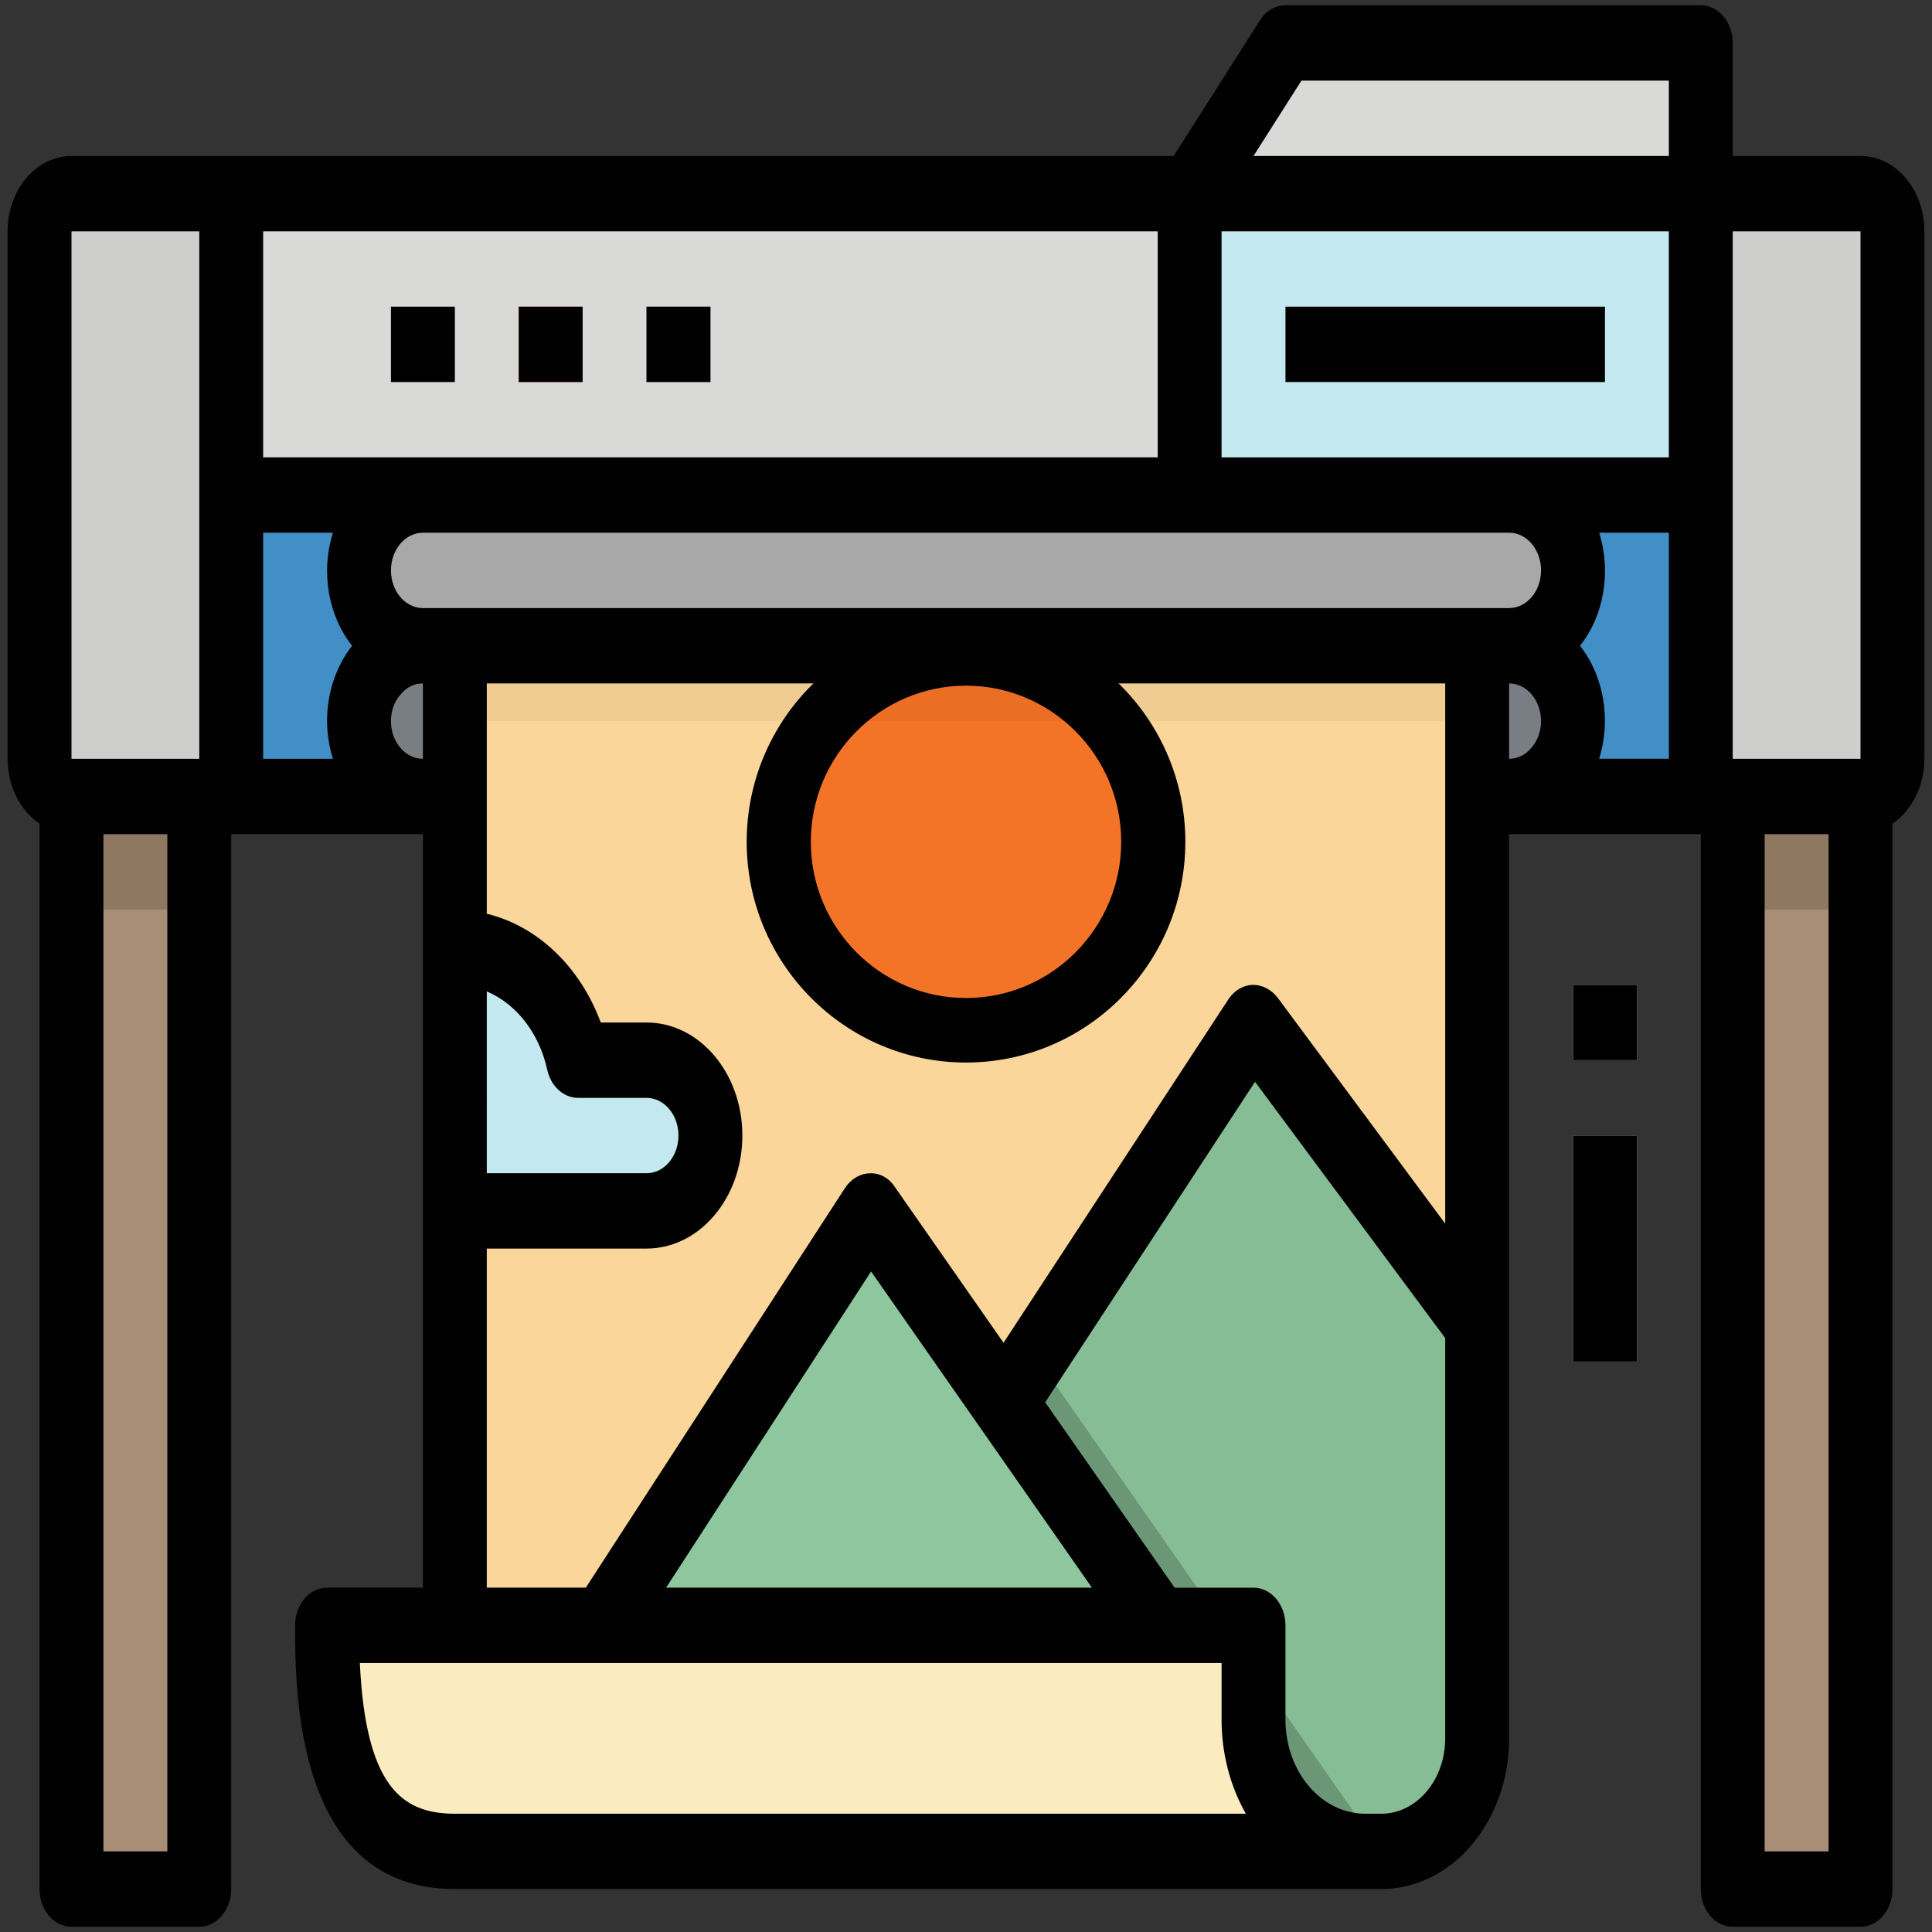 <?xml version="1.0" encoding="utf-8"?>
<!-- Generator: Adobe Illustrator 25.0.0, SVG Export Plug-In . SVG Version: 6.00 Build 0)  -->
<svg version="1.1" id="Layer_1" xmlns="http://www.w3.org/2000/svg" xmlns:xlink="http://www.w3.org/1999/xlink" x="0px" y="0px"
	 viewBox="0 0 1024 1024" style="enable-background:new 0 0 1024 1024;" xml:space="preserve">
<rect x="0" y="0" width="1024" height="1024" fill="#333333" stroke="none"/>
<style type="text/css">
	.st0{fill:#A6C6E8;}
	.st1{fill:#8EB3DF;}
	.st2{fill:#D9EBF9;}
	.st3{fill:#C6E0F5;}
	.st4{fill:#647FA0;}
	.st5{fill:#5F7090;}
	.st6{fill:#FED2A5;}
	.st7{fill:#FCBC86;}
	.st8{fill:#437ABE;}
	.st9{fill:#426FB6;}
	.st10{fill:#4789C9;}
	.st11{fill:#FFFFFF;}
	.st12{fill:#EBF6FD;}
	.st13{fill:#F8991D;}
	.st14{fill:#F6891F;}
	.st15{fill:#F16570;}
	.st16{fill:#F04A58;}
	.st17{fill:#799FCA;}
	.st18{fill:#B7D9F2;}
	.st19{fill:#010101;}
	.st20{fill:#D9D9D8;}
	.st21{fill:#428EC6;}
	.st22{fill:#787E83;}
	.st23{fill:#FBD69A;}
	.st24{fill:#CECECD;}
	.st25{fill:#A9A8A8;}
	.st26{fill:#C4E8EF;}
	.st27{fill:#A88E74;}
	.st28{fill:#8E7862;}
	.st29{fill:#86BD95;}
	.st30{fill:#BAE4EA;}
	.st31{fill:#6B9777;}
	.st32{fill:#8EC79E;}
	.st33{fill:#FBECBF;}
	.st34{fill:#9BD2A8;}
	.st35{fill:#F1584A;}
	.st36{fill:#EFCC92;}
	.st37{fill:#F47427;}
	.st38{fill:#EC6D24;}
	.st39{fill:#202B35;}
	.st40{fill:#E1EFFA;}
	.st41{fill:#B6D5EC;}
	.st42{fill:#364A5E;}
	.st43{fill:#F78E36;}
	.st44{fill:#D0E073;}
	.st45{fill:#B8D1E5;}
	.st46{fill:#2F455D;}
	.st47{fill:#B8D26E;}
	.st48{fill:#C7E0F5;}
	.st49{fill:#293B4D;}
	.st50{fill:#5E6E7F;}
	.st51{fill:#59BE8A;}
	.st52{fill:#22B466;}
	.st53{fill:#FDD407;}
	.st54{fill:#FAC610;}
	.st55{fill:#7D7067;}
	.st56{fill:#FEBE20;}
	.st57{fill:#CCEBF8;}
	.st58{fill:#F15E60;}
	.st59{fill:#5AB8E8;}
	.st60{clip-path:url(#SVGID_2_);}
	.st61{fill:#AEADA8;}
	.st62{fill:#8F8F8B;}
	.st63{fill:#CBC8C1;}
	.st64{fill:#414343;}
	.st65{fill:#575A5A;}
	.st66{fill:#5287C6;}
	.st67{fill:#78A2D5;}
	.st68{fill:#F47D20;}
	.st69{fill:#F8981D;}
	.st70{fill:#FCC011;}
	.st71{fill:#FEDC00;}
	.st72{fill:#0A78BC;}
	.st73{fill:#283A91;}
	.st74{fill:#39A4DD;}
	.st75{fill:#4655A5;}
	.st76{fill:#E4EFF8;}
	.st77{fill:#C5DCEF;}
	.st78{fill:#FFCB2A;}
	.st79{fill:#559BD4;}
	.st80{fill:#ECB31F;}
	.st81{fill:#F5F9FC;}
	.st82{fill:#3788C8;}
	.st83{fill:#FDD1B6;}
	.st84{fill:#FBB88D;}
	.st85{fill:#333333;}
	.st86{fill:#DBF0F3;}
	.st87{fill:#BBE5EF;}
	.st88{fill:#7CD0DE;}
	.st89{fill:#70C6D9;}
	.st90{fill:#DD5791;}
	.st91{fill:#DA3A7E;}
	.st92{fill:#F4DD45;}
	.st93{fill:#F1D335;}
	.st94{fill:#3D6E94;}
	.st95{fill:#345F81;}
	.st96{fill:#F8F7F9;}
	.st97{fill:#FEE17A;}
	.st98{fill:#FBD268;}
	.st99{fill:#F48B98;}
	.st100{fill:#F07281;}
	.st101{fill:#92D8F7;}
	.st102{fill:#76CAF1;}
	.st103{fill:#B2D99B;}
	.st104{fill:#90CEA1;}
</style>
<g>
	<path class="st20" d="M986.11,422.14H37.89c-9.35,0-16.93-8.94-16.93-19.97V122.6c0-11.03,7.58-19.97,16.93-19.97h592.64
		l50.8-79.88h220.12v79.88h84.66c9.35,0,16.93,8.94,16.93,19.97v279.57C1003.05,413.2,995.46,422.14,986.11,422.14z"/>
	<path class="st21" d="M122.55,262.39h778.9v159.75h-778.9V262.39z"/>
	<path class="st22" d="M224.15,342.26h575.71c18.7,0,33.87,17.88,33.87,39.94c0,22.06-15.16,39.94-33.87,39.94H224.15
		c-18.7,0-33.87-17.88-33.87-39.94C190.28,360.14,205.44,342.26,224.15,342.26z"/>
	<path class="st23" d="M241.08,342.26h541.84v579.1c0,33.08-22.74,59.91-50.8,59.91H241.08V342.26z"/>
	<path class="st24" d="M901.45,102.63h84.66c9.35,0,16.93,8.94,16.93,19.97v279.57c0,11.03-7.58,19.97-16.93,19.97h-84.66V102.63z"
		/>
	<path class="st25" d="M224.15,262.39h575.71c18.7,0,33.87,17.88,33.87,39.94s-15.16,39.94-33.87,39.94H224.15
		c-18.7,0-33.87-17.88-33.87-39.94S205.44,262.39,224.15,262.39z"/>
	<path class="st24" d="M122.55,422.14H37.89c-9.35,0-16.93-8.94-16.93-19.97V122.6c0-11.03,7.58-19.97,16.93-19.97h84.66V422.14z"/>
	<path class="st20" d="M122.55,102.63v159.75h778.9V22.76H681.33l-50.8,79.88H122.55z"/>
	<path class="st26" d="M630.53,102.63h270.92v159.75H630.53V102.63z"/>
	<path class="st27" d="M37.89,422.14h67.73v579.1H37.89V422.14z"/>
	<path class="st27" d="M918.38,422.14h67.73v579.1h-67.73V422.14z"/>
	<path class="st28" d="M37.89,422.14h67.73v59.91H37.89V422.14z"/>
	<path class="st28" d="M918.38,422.14h67.73v59.91h-67.73V422.14z"/>
	<path class="st26" d="M833.72,521.98h33.87v39.94h-33.87V521.98z"/>
	<path class="st26" d="M833.72,601.86h33.87v119.81h-33.87V601.86z"/>
	<path class="st29" d="M664.39,541.95L520.47,761.61l160.86,219.66h50.8c28.05,0,50.8-26.82,50.8-59.91V701.71L664.39,541.95z"/>
	<path class="st26" d="M342.67,561.92h-36.25c-7.65-35.2-34.53-59.84-65.34-59.91V641.8h101.6c18.7,0,33.87-17.88,33.87-39.94
		S361.38,561.92,342.67,561.92z"/>
	<path class="st30" d="M681.33,162.54h169.33v39.94H681.33V162.54z"/>
	<path class="st31" d="M715.19,981.27h16.93L548.68,718.57L444.27,877.92L715.19,981.27z"/>
	<path class="st32" d="M305.83,881.43L461.2,641.8l169.33,242.49L305.83,881.43z"/>
	<path class="st33" d="M723.66,981.27c-32.73,0-59.26-31.29-59.26-69.89v-49.92H173.35c0,66.18,11.62,119.81,67.73,119.81H723.66z"
		/>
	<path class="st34" d="M207.21,162.54h33.87v39.94h-33.87V162.54z"/>
	<path class="st35" d="M274.94,162.54h33.87v39.94h-33.87V162.54z"/>
	<path class="st21" d="M342.67,162.54h33.87v39.94h-33.87V162.54z"/>
	<path class="st36" d="M241.08,342.26h541.84v39.94H241.08V342.26z"/>
	<path class="st37" d="M410.4,442.11c-0.02,57.23,34.29,106.48,81.89,117.57c47.6,11.11,95.21-19.04,113.67-71.96
		c18.46-52.93,2.6-113.86-37.84-145.46H455.89C427.48,364.44,410.4,401.94,410.4,442.11z"/>
	<path class="st38" d="M424.15,382.2h175.69c-7.84-16.01-18.69-29.67-31.73-39.94H455.89C442.85,352.53,431.99,366.19,424.15,382.2z
		"/>
	<path class="st19" d="M986.11,82.66h-67.73V22.76c0-11.03-7.58-19.97-16.93-19.97H681.33c-5.33,0-10.35,2.96-13.54,7.99
		l-45.72,71.89H37.89c-18.7,0-33.87,17.88-33.87,39.94v279.57c0.03,14.21,6.49,27.31,16.93,34.39v564.68
		c0,11.03,7.58,19.97,16.93,19.97h67.73c9.35,0,16.93-8.94,16.93-19.97V442.11h101.6v399.38h-50.8c-9.35,0-16.93,8.94-16.93,19.97
		c0,34.57,0,139.78,84.66,139.78h491.05c37.4,0,67.73-35.77,67.73-79.88V442.11h101.6v559.14c0,11.03,7.58,19.97,16.93,19.97h67.73
		c9.35,0,16.93-8.94,16.93-19.97V436.56c10.44-7.08,16.9-20.18,16.93-34.39V122.6C1019.98,100.55,1004.82,82.66,986.11,82.66z
		 M986.11,122.6v279.57h-67.73V122.6H986.11z M568.11,322.29H224.15c-9.35,0-16.93-8.94-16.93-19.97s7.58-19.97,16.93-19.97h575.71
		c9.35,0,16.93,8.94,16.93,19.97s-7.58,19.97-16.93,19.97H568.11z M258.01,525.46c15.83,6.74,27.81,22.26,32.02,41.48
		c1.93,8.8,8.66,14.95,16.37,14.96h36.27c9.35,0,16.93,8.94,16.93,19.97s-7.58,19.97-16.93,19.97h-84.66V525.46z M139.48,122.6
		H613.6v119.81H139.48V122.6z M884.52,242.42H647.46V122.6h237.06V242.42z M837.45,342.26c12.73-16.09,16.67-39.28,10.15-59.91
		h36.92v119.81h-36.95c6.48-20.63,2.55-43.8-10.16-59.91H837.45z M689.79,42.73h194.73v39.94H664.39L689.79,42.73z M37.89,122.6
		h67.73v279.57H37.89V122.6z M88.68,981.27H54.82V442.11h33.87V981.27z M139.48,282.36h36.98c-6.52,20.62-2.59,43.83,10.16,59.91
		c-8.55,10.85-13.29,25.13-13.28,39.94c0.06,6.82,1.11,13.57,3.12,19.97h-36.98V282.36z M207.21,382.2
		c-0.01-5.39,1.87-10.54,5.2-14.24c3.08-3.71,7.33-5.78,11.73-5.73v39.94C214.79,402.17,207.21,393.23,207.21,382.2z M609.23,362.23
		h156.76v286.32l-88.85-119.81c-3.41-4.37-8.23-6.83-13.25-6.75c-5.07,0.19-9.8,3.03-12.89,7.77L531.89,711.69l-57.57-82.53
		c-3.17-4.88-8.18-7.6-13.38-7.27c-5.16,0.13-9.99,3.01-13.12,7.85L310.5,841.49h-52.49V661.77h84.66c28.05,0,50.8-26.82,50.8-59.91
		s-22.74-59.91-50.8-59.91h-24.25c-11-29.64-33.53-51.13-60.41-57.64V362.23h156.76 M578.73,841.49H353.05l108.64-167.58
		L578.73,841.49z M376.54,961.31H241.08c-27.87,0-47.23-14.18-50.36-79.88h456.74v29.95c-0.02,17.78,4.46,35.16,12.86,49.92H376.54z
		 M732.12,961.31h-8.47c-23.38,0-42.33-22.35-42.33-49.92v-49.92c0-11.03-7.58-19.97-16.93-19.97h-41.81l-68.61-98.25L665.2,573.37
		l100.79,135.84v212.15C765.99,943.42,750.83,961.31,732.12,961.31z M799.85,362.23c9.35,0,16.93,8.94,16.93,19.97
		c0.01,5.39-1.87,10.54-5.2,14.24c-3.08,3.71-7.33,5.78-11.73,5.73V362.23z M969.18,981.27h-33.87V442.11h33.87V981.27z"/>
	<g>
		<path class="st19" d="M512.01,563.17c-64.1,0-116.25-52.48-116.25-116.98c0-64.51,52.15-116.98,116.25-116.98
			c64.1,0,116.25,52.48,116.25,116.98C628.25,510.69,576.1,563.17,512.01,563.17z M512.01,363.42c-45.35,0-82.25,37.13-82.25,82.77
			s36.9,82.77,82.25,82.77c45.35,0,82.25-37.13,82.25-82.77S557.36,363.42,512.01,363.42z"/>
	</g>
	<path class="st19" d="M207.21,162.54h33.87v39.94h-33.87V162.54z"/>
	<path class="st19" d="M274.94,162.54h33.87v39.94h-33.87V162.54z"/>
	<path class="st19" d="M342.67,162.54h33.87v39.94h-33.87V162.54z"/>
	<path class="st19" d="M833.72,521.98h33.87v39.94h-33.87V521.98z"/>
	<path class="st19" d="M833.72,601.86h33.87v119.81h-33.87V601.86z"/>
	<path class="st19" d="M681.33,162.54h169.33v39.94H681.33V162.54z"/>
</g>
</svg>
